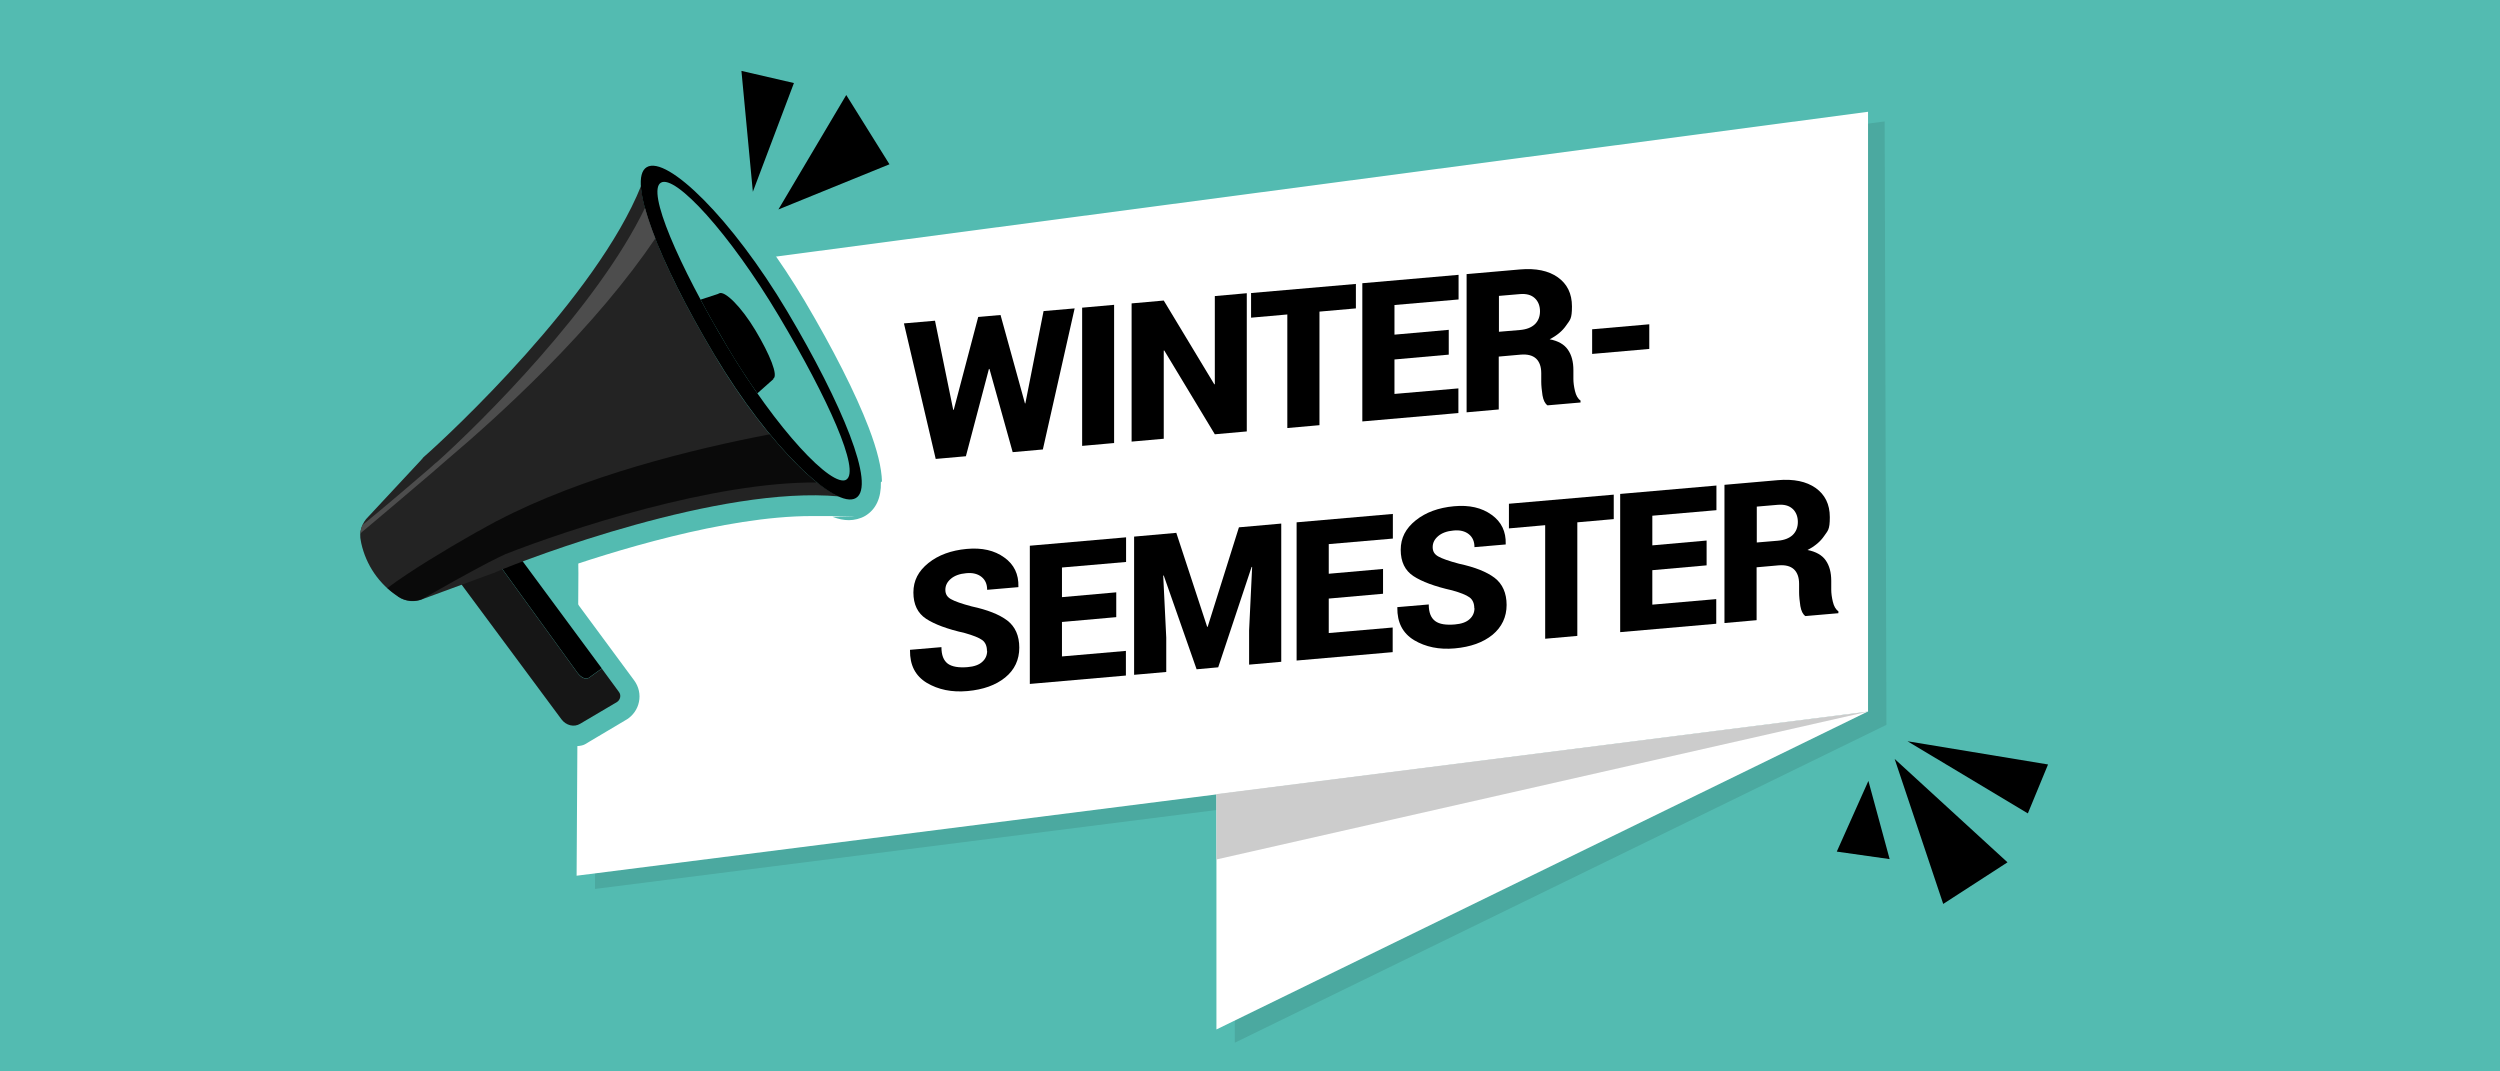 <?xml version="1.0" encoding="UTF-8"?>
<svg xmlns="http://www.w3.org/2000/svg" version="1.1" viewBox="0 0 1400 600">
  <defs>
    <style>
      .st0 {
        fill: #4d4d4d;
      }

      .st1 {
        fill: #fff;
      }

      .st2 {
        isolation: isolate;
      }

      .st3 {
        fill: #53bbb1;
      }

      .st4 {
        fill: #232323;
      }

      .st5 {
        fill: #ccc;
      }

      .st6 {
        mix-blend-mode: multiply;
        opacity: .1;
      }

      .st7 {
        opacity: .7;
      }

      .st8 {
        fill: #161616;
      }
    </style>
  </defs>
  <g class="st2">
    <g id="BACKGROUND">
      <rect class="st1" x="-8.8" y="-5.8" width="1418" height="615.9"></rect>
    </g>
    <g id="OBJECTS">
      <rect class="st3" x="-6.8" y="-13.8" width="1413.5" height="624.5"></rect>
    </g>
    <g id="TEXT_EN">
      <g>
        <polygon class="st6" points="1056.4 405.9 1055.4 68 331.3 164 333.2 326.4 333.2 497.8 691.5 452.3 691.5 583.9 1056.4 405.9"></polygon>
        <polygon class="st1" points="1046.1 62.6 322 158.6 323.9 320.9 323.9 320.9 322.9 490.4 1046.1 398.5 1046.1 62.6"></polygon>
        <polygon class="st1" points="681.2 444.7 681.2 576.5 1046.1 398.4 681.2 444.7"></polygon>
        <path class="st3" d="M493.9,269.6c-.2-7.6-2.6-17.5-7.4-30.1-7.3-19.1-20.1-44.3-35.9-71-13.8-23.2-29.6-44.7-44.6-60.6-16.7-17.8-29.9-26.4-40.5-26.4s-2.1,0-3,.2l-1.5-2.4-.9,3c-1.2.4-2.4.9-3.5,1.6-4,2.4-8.8,7.5-8.9,18.2-20.1,47.8-77.7,108.6-109.4,137.8l-.6-.8-7.5,8.1-.4.3c-.9.8-1.7,1.7-2.4,2.6l-29.1,31.3c-2.8,2.7-4.9,6.1-6.3,9.7,0,.1-.1.3-.2.4-.2.5-.3,1.1-.5,1.6v.3c-1.1,3.9-1.2,8.1-.3,12.1l.2,1.1c3,13.5,10.6,25.6,21.5,34.1h.1c.5.5,1.1.9,1.7,1.4l.3.2c.6.4,1.2.8,1.7,1.2l.2.2c.4.3.9.6,1.4.8.2,0,.3.2.5.3.3.2.6.3.9.5.2,0,.4.2.5.3h0c.3.2.6.3.8.4.2,0,.4.2.6.2h0c.3.1.5.2.8.3.2,0,.4.1.6.2h0c.3.1.5.2.8.3.2,0,.5.1.7.2.3,0,.5.1.8.2.3,0,.5.1.8.2.3,0,.5,0,.8.1.3,0,.5,0,.8.1.3,0,.5,0,.8,0,.3,0,.5,0,.8,0,.2,0,.5,0,.7,0,.3,0,.6,0,.9,0h0c.2,0,.4,0,.6,0,.3,0,.6,0,.9,0,.2,0,.4,0,.6,0h0c.3,0,.6,0,.8,0,.2,0,.4,0,.6,0h.1c.3,0,.6-.1.9-.2.2,0,.4,0,.5-.1h0c.3,0,.6-.1,1-.2,0,0,.2,0,.3,0,.9-.2,1.7-.5,2.5-.8h.1c.4-.2.8-.4,1.2-.5l13.1-4.8,50.8,68.5c3.8,5.1,9.7,8.2,15.9,8.2s6.6-.9,9.5-2.6l20.2-12c.2-.1.4-.3.7-.4,3.5-2.2,6-5.8,6.8-9.8.9-4.2-.1-8.6-2.7-12.1l-44.9-60.8c31.5-11,95.8-31.2,144.3-31.2s8.2.2,11.9.5c3.2,1.2,6.1,1.8,9,1.8s6.4-.8,9.1-2.4c6-3.6,9-10,8.8-18.9Z"></path>
        <g>
          <g>
            <path class="st8" d="M337,374.4l-7.2,5.2c-1.7,1.2-4.5,0-6.5-2.9l-50.5-69.7,8.2-8.4-1.2-1.6-28.2,21.1,62.8,84.7c2.6,3.5,7.1,4.6,10.5,2.5l18.8-11.1,1.4-.8c0,0,.2-.1.3-.2h0c2-1.2,2.6-3.9,1.2-5.7l-9.6-13.1Z"></path>
            <path d="M323.3,376.6c2.1,2.9,4.9,4.1,6.5,2.9l7.2-5.2-56-75.8-8.2,8.4,50.5,69.7Z"></path>
          </g>
          <path class="st4" d="M236.3,257.1l-30,32.2c-3.7,3.5-5.4,8.8-4.2,13.8l.2,1.1c2.7,12.2,10,22.9,20.5,29.8l.2.2c4.2,2.8,9.6,3.2,14.2,1.1l40.2-14.8-41.1-63.4Z"></path>
          <g>
            <path class="st4" d="M362.7,93.3s0,0,0,0c0,0,0,0,0,0h0Z"></path>
            <path class="st4" d="M457.6,270.3c-7.9-6.3-17-15.6-26.5-27.1-10.3-12.5-21.1-27.6-31.1-44.6-14.3-24-25.9-46.8-33-65.1-2.5-6.3-4.4-12-5.8-17.1-1.3-4.7-2-8.8-2.2-12.3-24.9,62.2-106.8,138.8-121.8,151.9-1.2,1.1-1.5,2.7-1.2,4.3.3,1.5,1.3,4.2,2.7,7.3,3.6,8.4,7.8,16.6,12.7,24.3,4.8,7.8,10.3,15.2,16.3,22.1,2.2,2.6,4.2,4.7,5.4,5.6,1.3,1,2.9,1.5,4.4.8,18.5-7.9,125.7-48.6,192.4-42.4-3.5-1.5-7.6-4.2-12.1-7.8Z"></path>
          </g>
          <path d="M419.2,190.7l-2.7-4.6-13.8-21.7-10.4,3.4c4.5,8.5,9.6,17.4,15,26.5,5.5,9.3,11.2,18,16.8,26l9-8-13.9-21.5Z"></path>
          <path d="M423.1,185.1c8,13.4,12.9,25.3,9.9,27-3,1.8-12.6-7.3-20.6-20.7-8-13.4-12.7-25.4-9.7-27.1,3-1.8,12.4,7.4,20.4,20.8Z"></path>
          <path d="M440.8,174.3c-30.9-51.9-67.3-87.4-78.6-80.7-11.3,6.7,6.8,53.1,37.8,105,30.9,51.9,68.1,87,79.3,80.3,11.3-6.7-7.6-52.6-38.5-104.6ZM474,268.6c-8,4.8-39-27.9-66.7-74.4-27.7-46.5-45.2-87.2-37.2-91.9,8-4.8,38.4,28.2,66.1,74.7,27.7,46.5,45.7,86.8,37.7,91.6Z"></path>
          <path class="st0" d="M244.3,259c-.3.3-1.9,1.6-4.3,3.8-7.9,6.8-24.8,21.3-37,31.2-.7,1.5-1.1,3.1-1.2,4.7,8.8-7.4,25.6-21.5,39.7-33.6,3.2-2.8,6.3-5.4,9.1-7.9h0c14.9-12.6,34.3-29.9,54.3-50,25.5-25.7,46.4-50.5,62.1-73.7-2.5-6.3-4.4-12-5.8-17.1-26.6,55.3-91.3,119.8-116.8,142.6Z"></path>
          <path class="st7" d="M457.6,270.3c-7.9-6.3-17-15.6-26.5-27.1-42.3,8.1-104.8,23.3-152.9,48.6,0,0,0,0,0,0,0,0,0,0-.1,0-3.5,1.9-7,3.8-10.3,5.7,0,0,0,0,0,0,0,0,0,0-.1,0-1.2.7-2.4,1.4-3.7,2.1-13.7,7.8-34,19.9-47.1,29.7,1.8,1.7,3.8,3.2,5.9,4.6l.2.2c3.9,2.6,8.9,3.1,13.2,1.5,10.7-6.1,26.7-15.1,37.5-20.7,4.1-2.1,7.4-3.7,9.4-4.6,35.4-13.9,116.3-40.6,174.5-40.1Z"></path>
        </g>
        <polygon class="st5" points="1046.1 398.5 681.2 444.7 681.2 481.3 1046.1 398.5"></polygon>
        <polygon points="421.6 107.4 444.6 46.5 415.2 39.7 421.6 107.4"></polygon>
        <polygon points="498.1 92 473.9 53.2 435.9 117.3 498.1 92"></polygon>
        <polygon points="1068.2 415.1 1135.6 455.5 1146.9 428.1 1068.2 415.1"></polygon>
        <polygon points="1088.2 506.2 1124.2 482.9 1061 425 1088.2 506.2"></polygon>
        <polygon points="1058.2 481.1 1028.6 476.9 1046.3 437.3 1058.2 481.1"></polygon>
        <g>
          <path d="M573.9,225.9h.3s10.2-51.7,10.2-51.7l17.4-1.5-17.8,79-16.9,1.5-13-46.6h-.3s-12.9,48.9-12.9,48.9l-16.9,1.5-17.8-75.9,17.4-1.5,10.2,49.9h.3s13.7-52,13.7-52l12.5-1.1,13.7,49.6Z"></path>
          <path d="M623.9,248.1l-17.9,1.6v-77.4l17.9-1.6v77.4Z"></path>
          <path d="M698.2,241.6l-17.9,1.6-28.3-46.9h-.3v49.4l-18,1.6v-77.4l18-1.6,28.3,46.9h.3v-49.4l17.9-1.6v77.4Z"></path>
          <path d="M759.3,172.7l-20.4,1.8v63.6l-18,1.6v-63.6l-20.3,1.8v-13.8l58.7-5.1v13.8Z"></path>
          <path d="M811.3,198.6l-30.4,2.7v19.3l35.8-3.1v13.8l-53.8,4.7v-77.4l53.9-4.7v13.8l-35.9,3.1v16.6l30.4-2.7v13.8Z"></path>
          <path d="M839.3,199.6v29.7l-18,1.6v-77.4l29.8-2.6c9-.8,16.1.7,21.3,4.4,5.2,3.7,7.9,9.1,7.9,16.3s-1.1,7.5-3.2,10.6c-2.1,3.1-5.2,5.7-9.3,7.8,4.8.9,8.2,2.9,10.2,5.8,2.1,3,3.1,6.8,3.1,11.5v4.9c0,2,.3,4.3.9,6.8.6,2.5,1.6,4.3,3.1,5.3v1.1l-18.5,1.6c-1.4-1-2.3-2.8-2.8-5.6-.4-2.8-.7-5.3-.7-7.7v-4.7c0-3.7-1-6.4-2.9-8.2-2-1.8-4.8-2.5-8.6-2.2l-12.4,1.1ZM839.3,185.8l11.9-1c3.6-.3,6.4-1.4,8.3-3.2,1.9-1.8,2.9-4.3,2.9-7.3s-1-5.6-3-7.4c-2-1.8-4.7-2.5-8.3-2.2l-11.7,1v20.1Z"></path>
          <path d="M923.6,195.4l-32,2.8v-13.8l32-2.8v13.8Z"></path>
          <path d="M552.7,364.5c0-2.7-.9-4.8-2.7-6.1-1.8-1.3-5.1-2.6-9.7-3.9-9.8-2.2-17-4.9-21.7-8-4.7-3.1-7.1-8-7.1-14.7s2.8-12,8.4-16.5c5.6-4.5,12.8-7.1,21.4-7.9,8.6-.8,15.6.8,21.1,4.8,5.5,3.9,8.1,9.4,7.9,16.3v.3c-.1,0-17.5,1.5-17.5,1.5,0-3.1-1-5.5-3.1-7.2-2.1-1.7-5-2.5-8.7-2.1-3.6.3-6.5,1.4-8.5,3.1-2.1,1.8-3.1,3.8-3.1,6.2s1,4,3.1,5.2c2.1,1.2,6,2.6,11.7,4.1,8.8,1.9,15.4,4.5,19.9,7.9,4.4,3.4,6.7,8.5,6.7,15.2s-2.6,12.4-7.9,16.7c-5.3,4.3-12.3,6.8-21.1,7.6-8.8.8-16.4-.8-22.8-4.6-6.4-3.9-9.5-9.9-9.4-18.2v-.3c.1,0,17.6-1.5,17.6-1.5,0,4.5,1.2,7.5,3.6,9.3,2.4,1.7,6.1,2.3,11,1.9,3.7-.3,6.5-1.3,8.3-3,1.8-1.6,2.7-3.7,2.7-6.1Z"></path>
          <path d="M625.1,345.6l-30.4,2.7v19.3l35.8-3.1v13.8l-53.8,4.7v-77.4l53.9-4.7v13.8l-35.9,3.1v16.6l30.4-2.7v13.8Z"></path>
          <path d="M658.7,298.3l17.3,52.7h.3s17.5-55.7,17.5-55.7l23.7-2.1v77.4l-18,1.6v-19.2l1.7-35.5h-.3s-18.7,56.2-18.7,56.2l-12.1,1.1-18.4-52.5h-.3c0,0,1.7,34.8,1.7,34.8v19.2l-18,1.6v-77.4l23.6-2.1Z"></path>
          <path d="M774.5,332.5l-30.4,2.7v19.3l35.8-3.1v13.8l-53.8,4.7v-77.4l53.9-4.7v13.8l-35.9,3.1v16.6l30.4-2.7v13.8Z"></path>
          <path d="M825.6,340.6c0-2.7-.9-4.8-2.7-6.1-1.8-1.3-5-2.6-9.7-3.9-9.8-2.2-17-4.9-21.7-8-4.7-3.1-7.1-8-7.1-14.7s2.8-12,8.4-16.5c5.6-4.5,12.8-7.1,21.4-7.9,8.6-.8,15.6.8,21.1,4.8,5.5,3.9,8.1,9.4,7.9,16.3v.3c-.1,0-17.5,1.5-17.5,1.5,0-3.1-1-5.5-3.1-7.2-2.1-1.7-5-2.5-8.7-2.1-3.6.3-6.5,1.4-8.5,3.1-2.1,1.8-3.1,3.8-3.1,6.2s1,4,3.1,5.2c2.1,1.2,6,2.6,11.7,4.1,8.8,1.9,15.4,4.5,19.9,7.9,4.4,3.4,6.7,8.5,6.7,15.2s-2.7,12.4-7.9,16.7c-5.3,4.3-12.3,6.8-21.1,7.6-8.8.8-16.4-.8-22.8-4.6-6.4-3.9-9.5-9.9-9.4-18.2v-.3c.1,0,17.6-1.5,17.6-1.5,0,4.5,1.2,7.5,3.6,9.3s6.1,2.3,11,1.9c3.7-.3,6.5-1.3,8.3-3,1.8-1.6,2.7-3.7,2.7-6.1Z"></path>
          <path d="M903.7,290.7l-20.4,1.8v63.6l-18,1.6v-63.6l-20.3,1.8v-13.8l58.7-5.1v13.8Z"></path>
          <path d="M955.7,316.6l-30.4,2.7v19.3l35.8-3.1v13.8l-53.8,4.7v-77.4l53.9-4.7v13.8l-35.9,3.1v16.6l30.4-2.7v13.8Z"></path>
          <path d="M983.7,317.6v29.7l-18,1.6v-77.4l29.8-2.6c9-.8,16.1.7,21.3,4.4,5.2,3.7,7.9,9.1,7.9,16.3s-1.1,7.5-3.2,10.6c-2.1,3.1-5.2,5.7-9.3,7.8,4.7.9,8.2,2.9,10.2,5.8,2.1,3,3.1,6.8,3.1,11.5v4.9c0,2,.3,4.3.9,6.8.6,2.5,1.6,4.3,3.1,5.3v1.1l-18.5,1.6c-1.4-1-2.3-2.8-2.8-5.6-.4-2.8-.7-5.3-.7-7.7v-4.7c0-3.7-1-6.4-2.9-8.2-2-1.8-4.8-2.5-8.6-2.2l-12.4,1.1ZM983.7,303.8l11.9-1c3.6-.3,6.4-1.4,8.3-3.2,1.9-1.8,2.9-4.3,2.9-7.3s-1-5.6-3-7.4c-2-1.8-4.7-2.5-8.3-2.2l-11.7,1v20.1Z"></path>
        </g>
      </g>
    </g>
  </g>
</svg>
